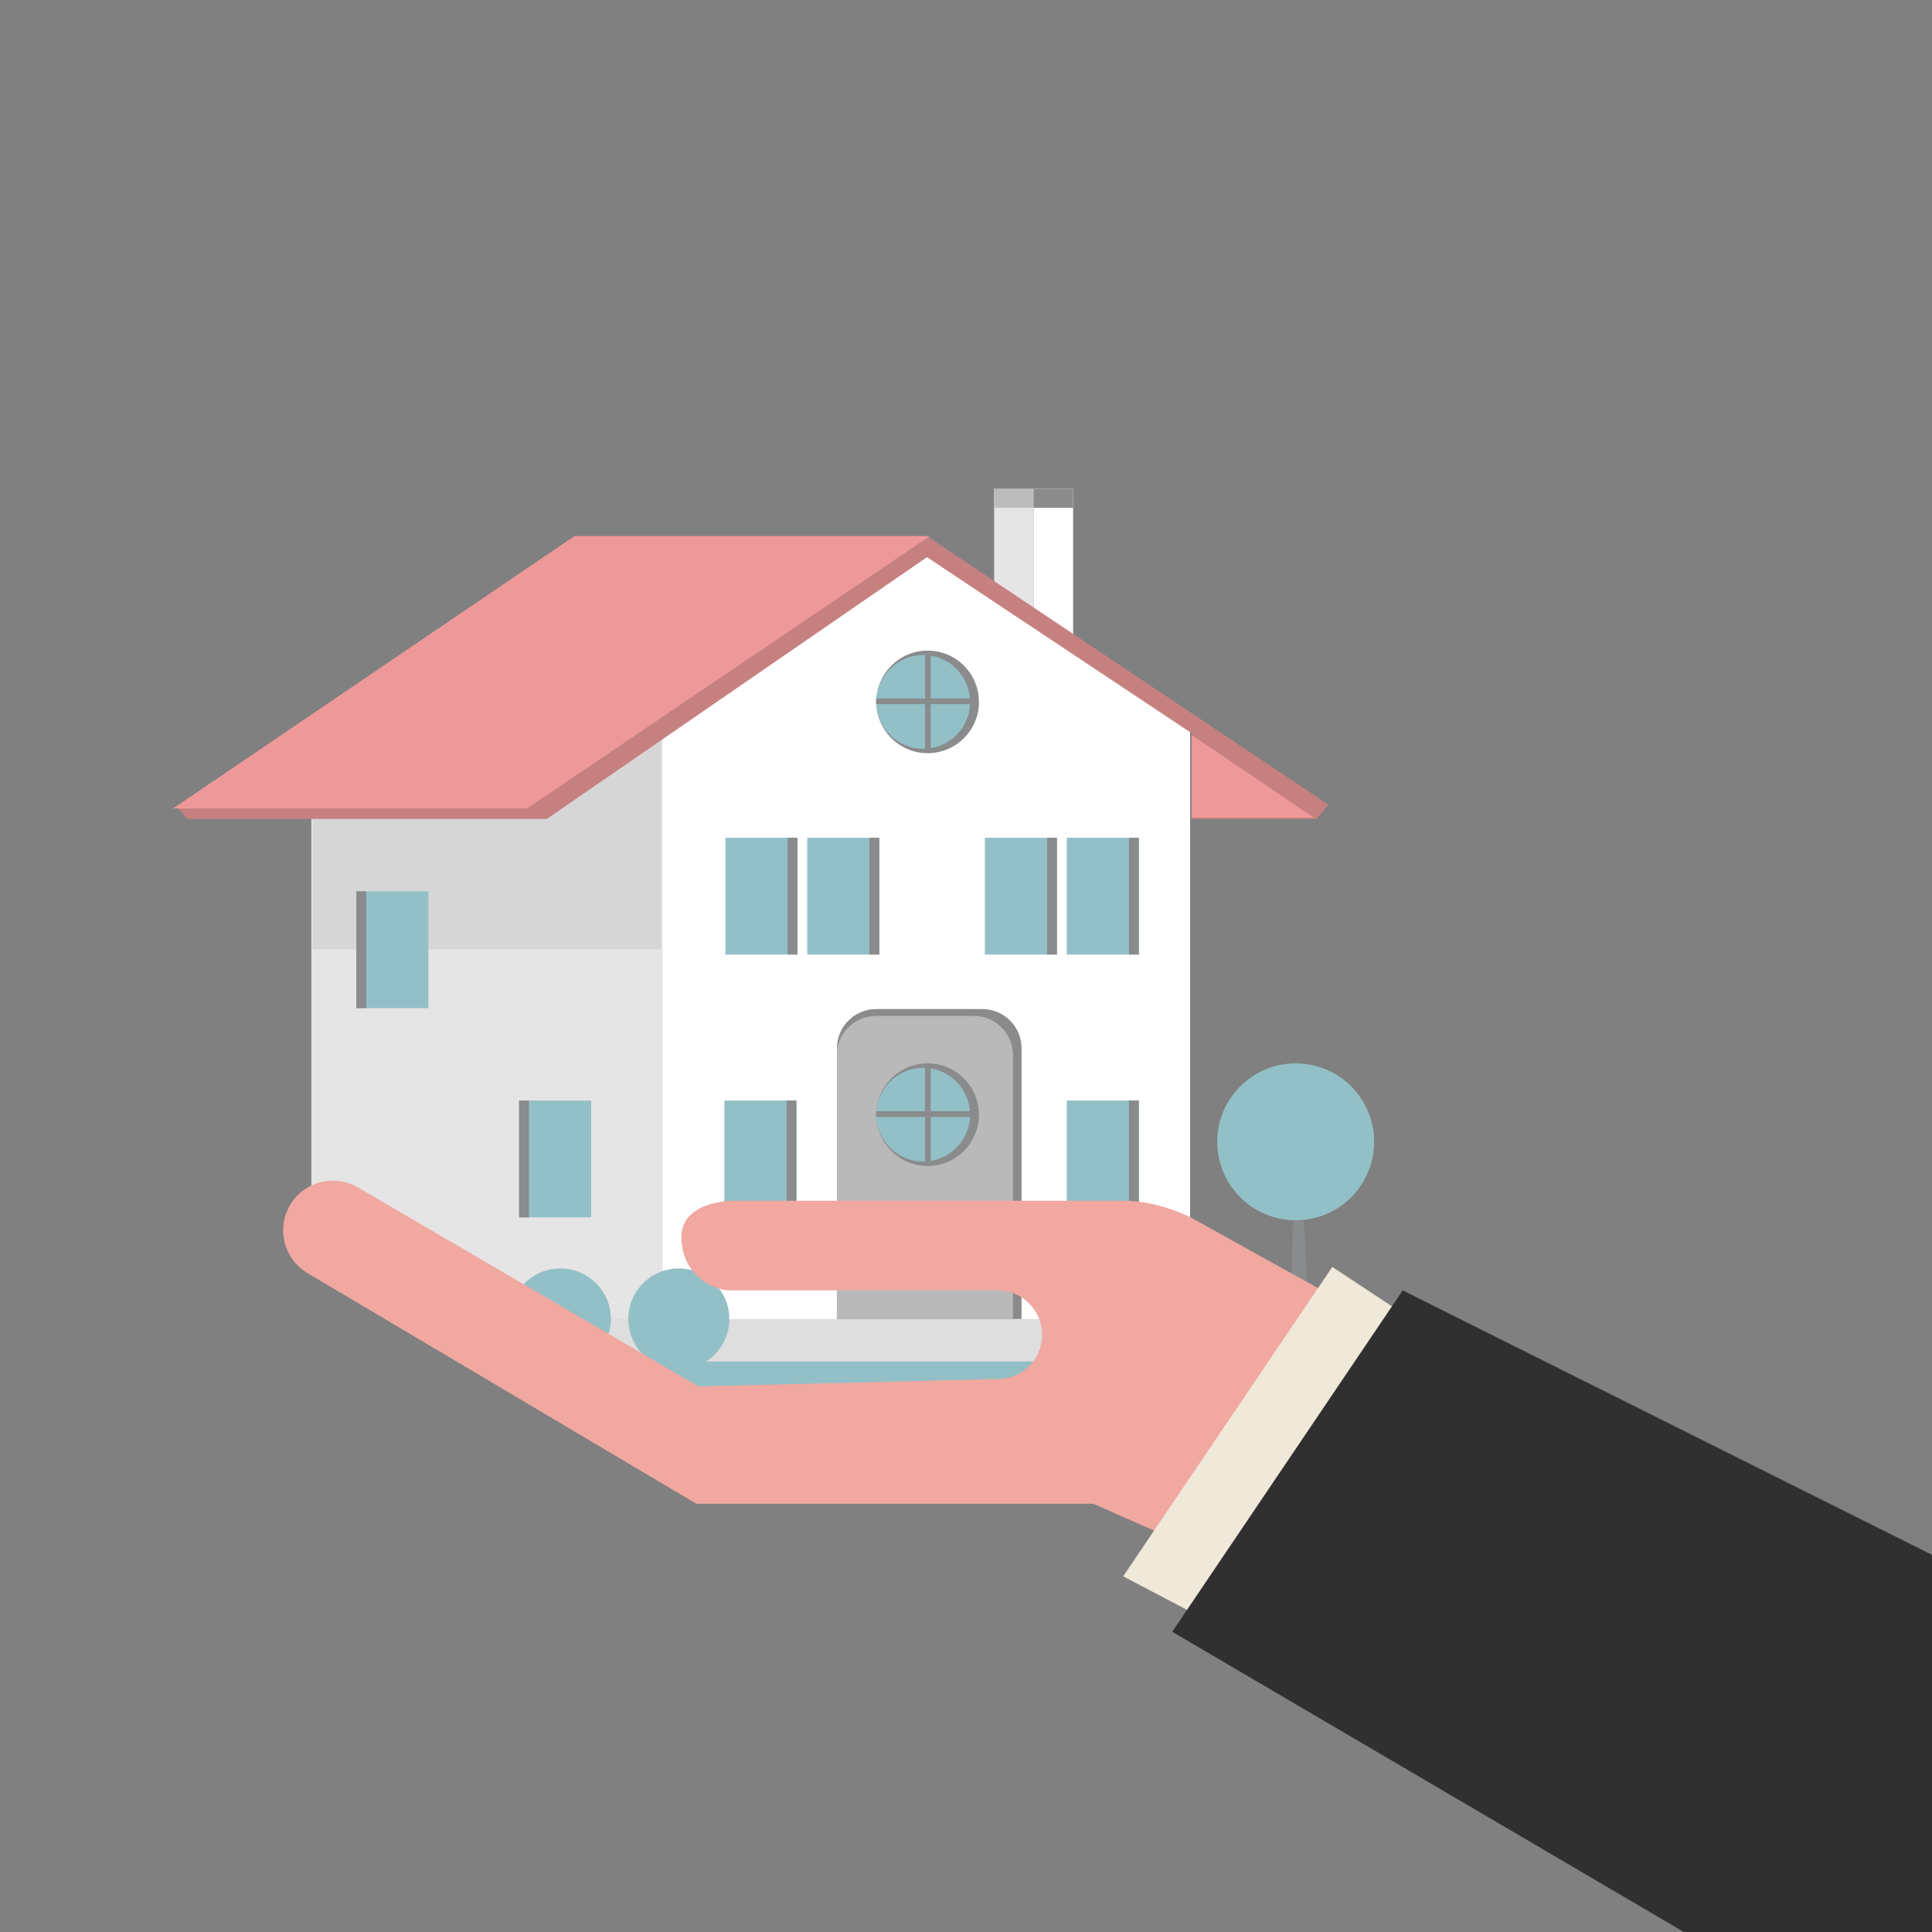 <?xml version="1.0" encoding="utf-8"?>
<!-- Generator: Adobe Illustrator 26.0.2, SVG Export Plug-In . SVG Version: 6.00 Build 0)  -->
<svg version="1.1" xmlns="http://www.w3.org/2000/svg" xmlns:xlink="http://www.w3.org/1999/xlink" x="0px" y="0px"
	 viewBox="0 0 2000 2000" style="enable-background:new 0 0 2000 2000;" xml:space="preserve">
<rect x="0" y="0" width="2000" height="2000" fill="#808080" stroke="none"/>
<style type="text/css">
	.st0{clip-path:url(#SVGID_00000048474165136484156480000002600109404813552013_);}
	.st1{fill:#93C0C7;}
	.st2{fill:#DEDEDE;}
	.st3{fill:#898B8C;}
	.st4{fill:#E5E5E5;}
	.st5{fill:#FFFFFF;}
	.st6{fill:#BCBCBC;}
	.st7{fill:#8C8C8C;}
	.st8{fill:#D6D6D6;}
	.st9{fill:#B9B9B9;}
	.st10{fill:#C78080;}
	.st11{fill:#EE9999;}
	.st12{fill:#F0A8A0;}
	.st13{fill:#F0E8D8;}
	.st14{fill:#303030;}
</style>
<g id="Layer_2">
</g>
<g id="Layer_12">
	<g>
		<defs>
			<polygon id="SVGID_1_" points="1335.2,437.9 124.1,463.6 54.7,954.7 335,1263.2 713,1487 1317.1,1535.8 1556.4,1335.8 
				1692.7,635.9 			"/>
		</defs>
		<clipPath id="SVGID_00000088102490069516223670000003690345602038783409_">
			<use xlink:href="#SVGID_1_"  style="overflow:visible;"/>
		</clipPath>
		<g style="clip-path:url(#SVGID_00000088102490069516223670000003690345602038783409_);">
			<polygon class="st1" points="1398.3,1365.4 257.4,1365.4 89.9,1451.2 1291.1,1451.2 			"/>
			<polygon class="st2" points="1260.1,1409.4 183.3,1409.4 302.5,1364.2 1341.3,1364.2 			"/>
			<polygon class="st3" points="1342.9,1134.4 1335.2,1372.5 1355.6,1372.5 			"/>
			<rect x="1029.1" y="506" class="st4" width="40.9" height="178.4"/>
			<rect x="1070" y="506" class="st5" width="40.9" height="178.4"/>
			<rect x="1029.1" y="506" class="st6" width="40.9" height="19.7"/>
			<rect x="1070" y="506" class="st7" width="40.9" height="19.7"/>
			<polygon class="st4" points="960.5,714.4 960.5,1365.4 322.3,1365.4 322.3,748 			"/>
			<polygon class="st8" points="323.6,797.4 323.6,982.7 684.5,982.7 684.5,706.2 			"/>
			<polygon class="st5" points="1232,1365.4 1232,753.9 962.4,567.3 685.9,755.2 685.9,1365.4 			"/>
			<g>
				<rect x="368.9" y="922.7" class="st1" width="74.6" height="120.9"/>
				<rect x="368.9" y="922.7" class="st3" width="10.2" height="120.9"/>
			</g>
			<g>
				<rect x="537.4" y="1139.3" class="st1" width="74.6" height="120.9"/>
				<rect x="537.4" y="1139.3" class="st3" width="10.2" height="120.9"/>
			</g>
			<g>
				
					<rect x="749.9" y="1139.3" transform="matrix(-1 -4.490998e-11 4.490998e-11 -1 1574.373 2399.449)" class="st1" width="74.6" height="120.9"/>
				
					<rect x="814.3" y="1139.3" transform="matrix(-1 -4.434154e-11 4.434154e-11 -1 1638.725 2399.449)" class="st3" width="10.2" height="120.9"/>
			</g>
			<g>
				
					<rect x="1104.3" y="1139.3" transform="matrix(-1 -4.490998e-11 4.490998e-11 -1 2283.265 2399.449)" class="st1" width="74.6" height="120.9"/>
				
					<rect x="1168.7" y="1139.3" transform="matrix(-1 -4.434154e-11 4.434154e-11 -1 2347.617 2399.449)" class="st3" width="10.2" height="120.9"/>
			</g>
			<g>
				<g>
					
						<rect x="1104.3" y="867.4" transform="matrix(-1 -4.490998e-11 4.490998e-11 -1 2283.265 1855.579)" class="st1" width="74.6" height="120.9"/>
					
						<rect x="1168.7" y="867.4" transform="matrix(-1 -4.523194e-11 4.523194e-11 -1 2347.617 1855.579)" class="st3" width="10.2" height="120.9"/>
				</g>
				<g>
					
						<rect x="1019.6" y="867.4" transform="matrix(-1 -4.490998e-11 4.490998e-11 -1 2113.703 1855.579)" class="st1" width="74.6" height="120.9"/>
					
						<rect x="1083.9" y="867.4" transform="matrix(-1 -4.523194e-11 4.523194e-11 -1 2178.055 1855.579)" class="st3" width="10.2" height="120.9"/>
				</g>
			</g>
			<g>
				<g>
					
						<rect x="835.7" y="867.4" transform="matrix(-1 -4.490998e-11 4.490998e-11 -1 1745.978 1855.579)" class="st1" width="74.6" height="120.9"/>
					
						<rect x="900.1" y="867.4" transform="matrix(-1 -4.523194e-11 4.523194e-11 -1 1810.33 1855.579)" class="st3" width="10.2" height="120.9"/>
				</g>
				<g>
					
						<rect x="750.9" y="867.4" transform="matrix(-1 -4.490998e-11 4.490998e-11 -1 1576.416 1855.579)" class="st1" width="74.6" height="120.9"/>
					
						<rect x="815.3" y="867.4" transform="matrix(-1 -4.523194e-11 4.523194e-11 -1 1640.768 1855.579)" class="st3" width="10.2" height="120.9"/>
				</g>
			</g>
			<path class="st3" d="M1057.4,1365.4h-191v-280.3c0-22.3,18.1-40.5,40.5-40.5h110.1c22.3,0,40.5,18.1,40.5,40.5V1365.4z"/>
			<path class="st9" d="M1048.6,1365.4H866.3v-273.2c0-22.3,18.1-40.5,40.5-40.5h101.3c22.3,0,40.5,18.1,40.5,40.5V1365.4z"/>
			<g>
				<circle class="st3" cx="960.3" cy="726.6" r="53.1"/>
				<circle class="st1" cx="955.7" cy="726.6" r="48.5"/>
				<rect x="957.6" y="675.2" class="st3" width="5.9" height="101.5"/>
				
					<rect x="954.7" y="675.2" transform="matrix(-1.836970e-16 1 -1 -1.836970e-16 1683.538 -231.662)" class="st3" width="5.9" height="101.5"/>
			</g>
			<g>
				<circle class="st3" cx="960.3" cy="1153.9" r="53.1"/>
				<circle class="st1" cx="955.7" cy="1153.9" r="48.5"/>
				<rect x="957.6" y="1102.5" class="st3" width="5.9" height="101.5"/>
				
					<rect x="954.7" y="1102.5" transform="matrix(-1.836970e-16 1 -1 -1.836970e-16 2110.848 195.648)" class="st3" width="5.9" height="101.5"/>
			</g>
			<polygon class="st10" points="959.6,576.8 566,847.8 194.2,847.8 183.3,835.6 596,555 959.6,555 1375,832.9 1362.8,847.8 
				1234.8,847.8 1234.8,759.8 			"/>
			<polygon class="st11" points="594.6,555 962.4,555 545.6,836.9 179.2,836.9 			"/>
			<polygon class="st11" points="1233.4,760.7 1360.1,846.5 1233.4,846.5 			"/>
			<circle class="st1" cx="1341.3" cy="1182" r="81.2"/>
			<circle class="st1" cx="344.1" cy="1365.4" r="52.3"/>
			<circle class="st1" cx="458.5" cy="1365.4" r="52.3"/>
			<circle class="st1" cx="580.1" cy="1365.4" r="52.3"/>
			<circle class="st1" cx="702.7" cy="1365.4" r="52.3"/>
		</g>
	</g>
</g>
<g id="Layer_4">
	<path class="st12" d="M1412.4,1360.1l-179-99.4c0,0-33.1-17.7-70.7-17.7s-404.3,0-404.3,0s-53,0-53,37.6s30.9,55.2,50.8,55.2h276.7
		c25.3,0,45.9,20.5,45.9,45.9l0,0c0,24.9-19.8,45.2-44.7,45.8l-311,7.7l-352.6-206c-23-13.4-52.5-7.1-67.9,14.6l0,0
		c-17.4,24.5-10.2,58.7,15.7,74.1l402.6,238.8h410.9L1282,1623L1412.4,1360.1z"/>
	<polygon class="st13" points="1536.1,1415.3 1379.2,1311.5 1162.7,1631.8 1339.5,1724.6 	"/>
	<polygon class="st14" points="2003.1,1611.1 1452.1,1335.8 1213.5,1689.2 1752.7,2005.6 2003.1,2005.6 	"/>
</g>
</svg>
